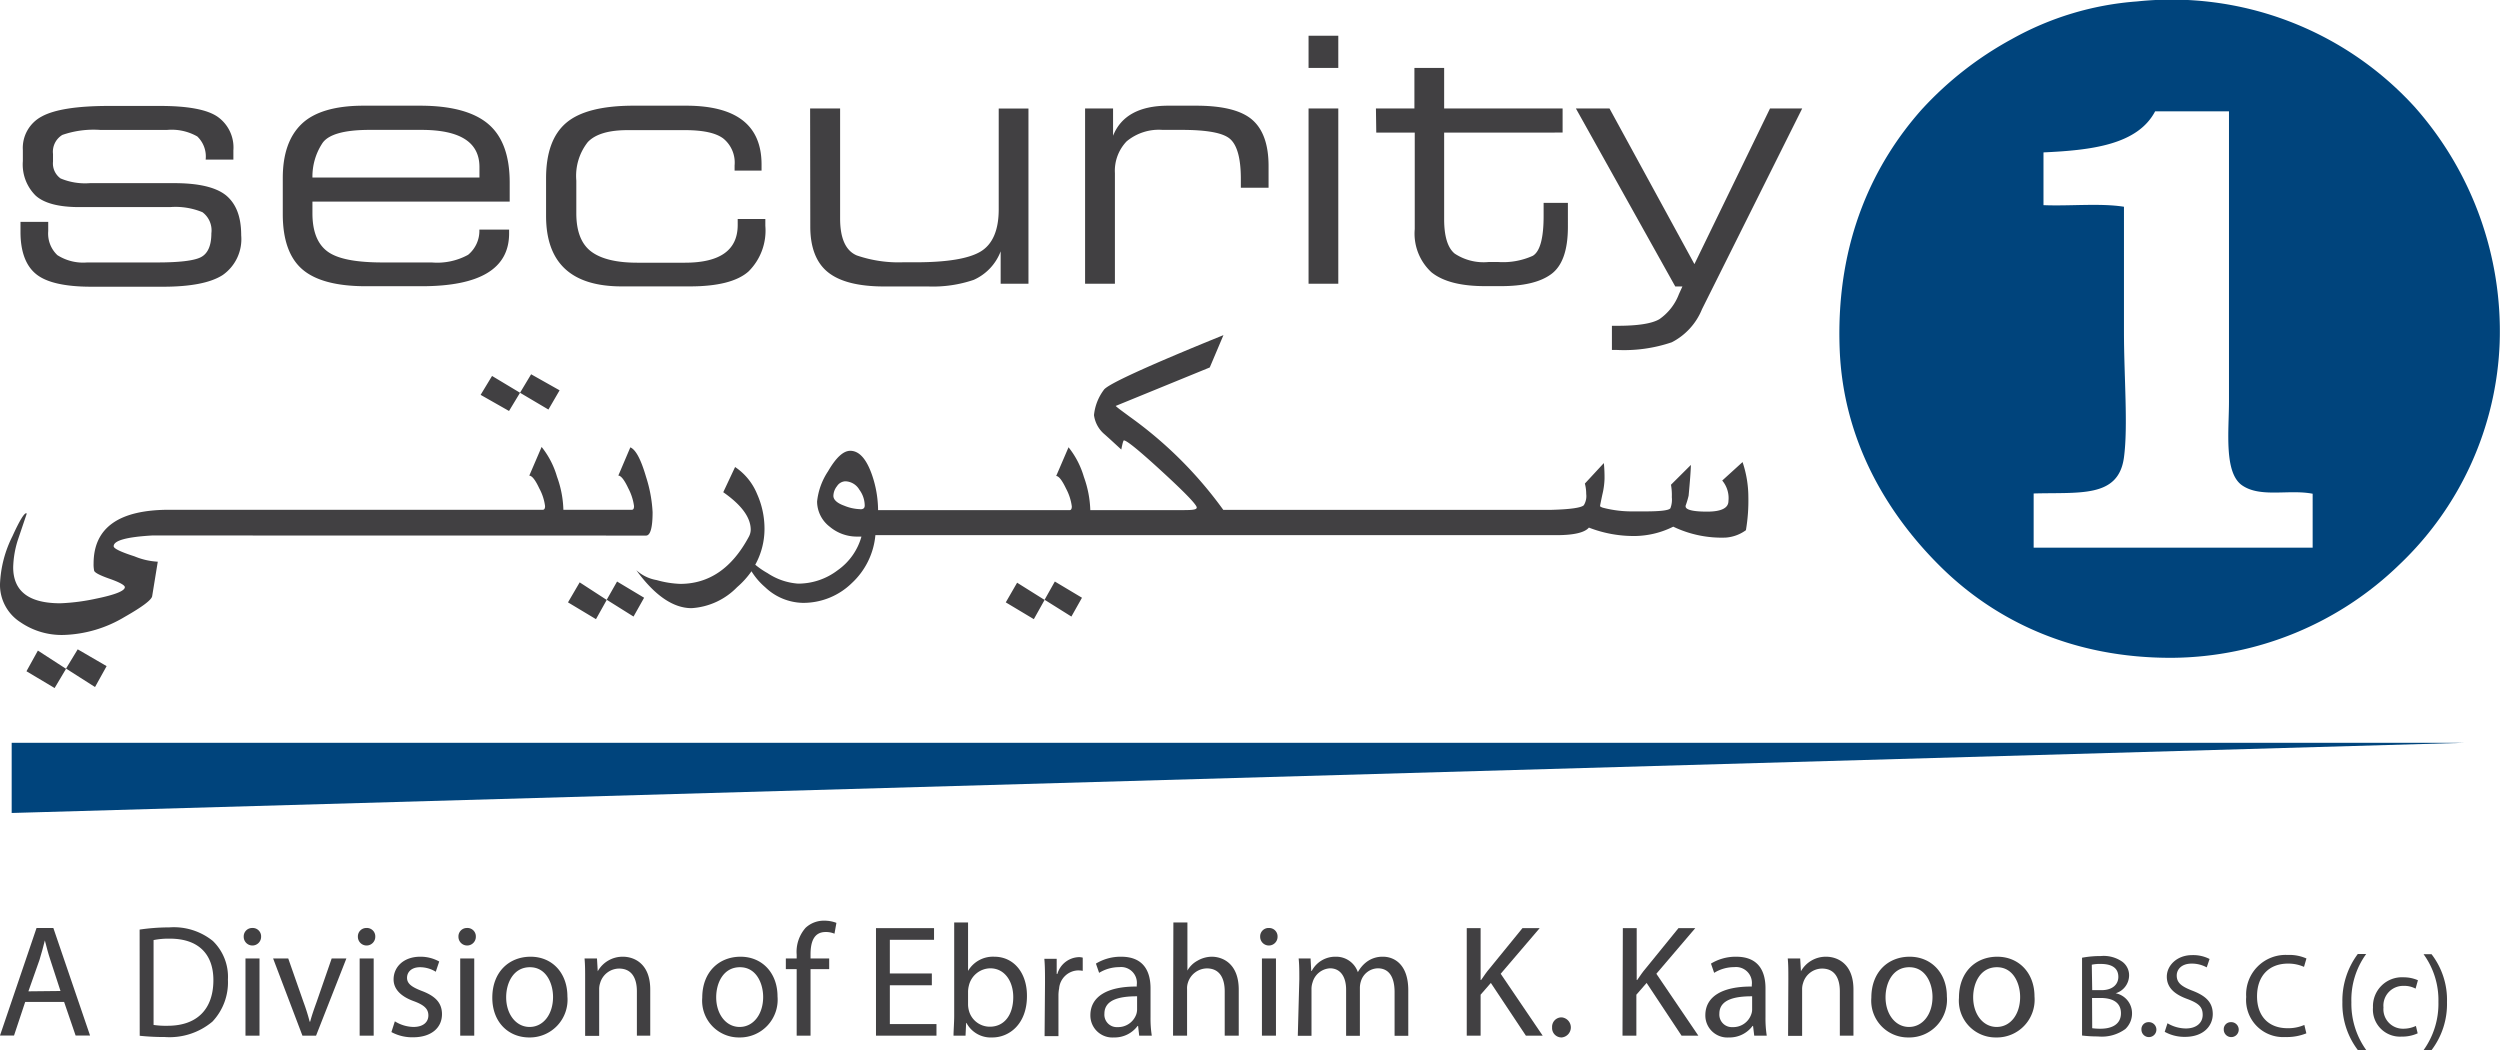 <svg xmlns="http://www.w3.org/2000/svg" viewBox="0 0 297.58 124.98"><defs><style>.cls-1,.cls-3{fill:#00447c;}.cls-1{fill-rule:evenodd;}.cls-2{fill:#414042;}</style></defs><g id="Layer_2" data-name="Layer 2"><g id="Layer_1-2" data-name="Layer 1"><path class="cls-1" d="M254.38.17a39.16,39.16,0,0,1,33,12.51A40.25,40.25,0,0,1,297.54,40.8a38.38,38.38,0,0,1-11.91,26.38,39.25,39.25,0,0,1-27,11.12c-11.93.07-21.11-4.44-27.53-10.74s-11.71-15.08-12.12-26c-.5-13.16,4.31-22.38,9.76-28.52a41.22,41.22,0,0,1,10.75-8.4A35.85,35.85,0,0,1,254.38.17Zm-11.14,18v6.25c3.13.13,6.78-.26,9.58.19V39.44c0,5.44.5,11.27,0,15-.65,4.86-5.26,4.14-10.75,4.3v6.45h33.21V58.77c-2.83-.55-6.22.51-8.4-1s-1.56-6.5-1.56-10V13.25h-8.79C254.44,17.22,249,17.88,243.24,18.14Z"/><path class="cls-2" d="M3.15,79.9l3.35,2,1.36-2.29L4.51,77.44Zm4.71-.32,3.45,2.2,1.38-2.49-3.44-2ZM66.61,46.46l-3.39-1.91-1.32,2.2,3.38,2Zm-4.71.29-3.33-2L57.21,47l3.38,1.92Zm15,17c.51,0,.78-.92.78-2.79a16.41,16.41,0,0,0-.78-4.2c-.6-2.05-1.21-3.23-1.87-3.51L73.6,56.61c.3,0,.7.47,1.19,1.52a6.34,6.34,0,0,1,.68,2.11c0,.29-.08.44-.26.44H67.06a12.35,12.35,0,0,0-.76-3.94,10.2,10.2,0,0,0-1.83-3.54L63,56.62c.31,0,.7.46,1.19,1.51a6,6,0,0,1,.69,2.11c0,.29-.09.44-.27.44H59.24v0H20.14c-6,0-9,2.14-9,6.41a3.66,3.66,0,0,0,.06.8c0,.24.64.58,1.84,1s1.82.77,1.82,1c0,.44-1.14.9-3.38,1.36a24.21,24.21,0,0,1-4.3.56q-5.61,0-5.61-4.29a11.6,11.6,0,0,1,.54-3.2l1.05-3.11,0-.12c-.26-.07-.82.85-1.68,2.74A13.89,13.89,0,0,0,0,69.52a5.28,5.28,0,0,0,2.44,4.55,8.68,8.68,0,0,0,5.13,1.51,14.94,14.94,0,0,0,7.27-2.15c2.09-1.19,3.17-2,3.27-2.45l.67-4.12A8.36,8.36,0,0,1,16,66.22c-1.65-.53-2.47-.93-2.47-1.2,0-.68,1.52-1.1,4.57-1.28l2.13,0v0Zm-4.68,7.64,3.19,2,1.26-2.24-3.22-1.93Zm-4.61.31,3.33,2,1.28-2.29L69,69.32Zm52.11,0,3.34,2,1.28-2.29-3.27-2.05Zm4.62-.31,3.19,2,1.26-2.24-3.23-1.93ZM207.42,55,205,57.2a3.25,3.25,0,0,1,.74,2.44c0,.83-.84,1.26-2.54,1.26s-2.56-.22-2.56-.63l0-.07A10.5,10.5,0,0,0,201,59c.15-1.62.25-2.84.27-3.66l-2.37,2.36a7,7,0,0,1,.1,1.48,2.83,2.83,0,0,1-.17,1.32c-.19.27-1.34.39-3.43.37h-.9a13.64,13.64,0,0,1-3.72-.44c-.22-.08-.32-.14-.32-.2s.09-.5.26-1.31a9.25,9.25,0,0,0,.27-1.9,17,17,0,0,0-.08-1.9l-2.26,2.44a4.83,4.83,0,0,1,.16,1.24,2.06,2.06,0,0,1-.28,1.33c-.27.3-1.57.5-3.92.56h-39v0a48.46,48.46,0,0,0-11.14-11.09c-.83-.62-1.38-1-1.67-1.28L144,43.74l1.63-3.85Q132,45.43,131.39,46.41a6,6,0,0,0-1.17,3,3.59,3.59,0,0,0,1.25,2.28c.67.59,1.33,1.21,2,1.82.14-.72.24-1.09.31-1.09.34,0,1.88,1.26,4.6,3.76s4.07,3.91,4.07,4.23-.74.31-2.22.31H129.78a12.63,12.63,0,0,0-.76-3.94,10.2,10.2,0,0,0-1.83-3.54l-1.47,3.42c.29,0,.68.46,1.18,1.51a6.17,6.17,0,0,1,.68,2.11c0,.29-.09.44-.25.44H122v0H107.41v0h-2.89a13.14,13.14,0,0,0-.73-4.21q-1-2.85-2.58-2.85c-.83,0-1.7.81-2.64,2.43a8,8,0,0,0-1.31,3.61,3.81,3.81,0,0,0,1.51,3,5,5,0,0,0,3.31,1.17h.46a7.28,7.28,0,0,1-2.82,4A7.75,7.75,0,0,1,95,69.47a7.5,7.5,0,0,1-3.64-1.25,9.47,9.47,0,0,1-1.46-1A8.81,8.81,0,0,0,91,62.92a10.1,10.1,0,0,0-.88-4.11,7.09,7.09,0,0,0-2.62-3.22l-1.41,3q3.27,2.28,3.27,4.47a1.8,1.8,0,0,1-.22.82q-3,5.61-8.16,5.62a11.68,11.68,0,0,1-2.81-.45,4.8,4.8,0,0,1-2.43-1.18c2.18,3,4.38,4.52,6.58,4.52a8.27,8.27,0,0,0,5.42-2.5A10.25,10.25,0,0,0,89.45,68a8.17,8.17,0,0,0,1.63,1.9,6.68,6.68,0,0,0,4.46,1.86,8.25,8.25,0,0,0,5.85-2.35,8.87,8.87,0,0,0,2.81-5.71h81.11c2,0,3.32-.3,3.82-.9a14.66,14.66,0,0,0,5.58,1,10.49,10.49,0,0,0,4.46-1.11,13.3,13.3,0,0,0,6.26,1.3,4.64,4.64,0,0,0,2.39-.88,21,21,0,0,0,.29-4A13.11,13.11,0,0,0,207.42,55Zm-105,5.61a5.4,5.4,0,0,1-1.94-.42c-.86-.31-1.28-.72-1.28-1.17a1.92,1.92,0,0,1,.43-1.15,1.24,1.24,0,0,1,1-.58,2,2,0,0,1,1.66,1,3.22,3.22,0,0,1,.64,1.9C102.92,60.49,102.75,60.62,102.42,60.62Z"/><path class="cls-2" d="M5.74,26.41v1.1a3.53,3.53,0,0,0,1.09,2.86,5.71,5.71,0,0,0,3.55.87h8.31c2.62,0,4.36-.2,5.19-.61s1.28-1.35,1.28-2.86a2.7,2.7,0,0,0-1.06-2.51,8.39,8.39,0,0,0-3.84-.61H9.41c-2.45,0-4.18-.47-5.17-1.37a5.2,5.2,0,0,1-1.52-4.1V17.86a4.23,4.23,0,0,1,2.26-4c1.52-.83,4.19-1.25,8-1.25h6.06c3.31,0,5.59.42,6.85,1.28a4.47,4.47,0,0,1,1.89,4V19h-3.3a3.3,3.3,0,0,0-1-2.76,6.17,6.17,0,0,0-3.64-.77H12a11.35,11.35,0,0,0-4.58.59,2.34,2.34,0,0,0-1.11,2.27v.91a2.19,2.19,0,0,0,.9,2,7.54,7.54,0,0,0,3.5.56H20.73q4.36,0,6.17,1.45c1.2,1,1.81,2.53,1.81,4.76a5.21,5.21,0,0,1-2.19,4.72c-1.45.94-3.83,1.4-7.15,1.4H10.9q-4.77,0-6.61-1.51c-1.23-1-1.85-2.7-1.85-5V26.41Z"/><path class="cls-2" d="M37.19,24l0,1.39c0,2.14.59,3.66,1.8,4.55s3.4,1.3,6.56,1.3h5.84a7.65,7.65,0,0,0,4.33-.91,3.7,3.7,0,0,0,1.34-3h3.54v.46q0,6.28-10.41,6.28H43.55c-3.48,0-6-.67-7.55-2s-2.34-3.53-2.34-6.57V21.19q0-4.29,2.25-6.44c1.5-1.44,4-2.17,7.35-2.17H50c3.66,0,6.37.72,8.08,2.15s2.59,3.74,2.59,7V24Zm0-2.87H57.07V19.88c0-2.95-2.3-4.42-6.92-4.42H44c-3.05,0-5,.54-5.68,1.67A7.21,7.21,0,0,0,37.19,21.13Z"/><path class="cls-2" d="M87.81,26.07H91.1v.81a6.84,6.84,0,0,1-2,5.43q-2,1.78-7,1.78H74c-6,0-9-2.8-9-8.39V21.23q0-4.56,2.39-6.6t8-2.05h6.26c6,0,9,2.32,9,7v.73H87.44v-.62a3.69,3.69,0,0,0-1.34-3.2c-.9-.68-2.42-1-4.6-1H74.71c-2.27,0-3.86.48-4.75,1.43a6.5,6.5,0,0,0-1.36,4.58v3.9c0,2.14.6,3.66,1.77,4.54s3,1.33,5.49,1.33h5.66q6.28,0,6.29-4.48Z"/><path class="cls-2" d="M96.43,12.91H100V26c0,2.4.68,3.86,2,4.41a15.27,15.27,0,0,0,5.48.81H109c3.78,0,6.36-.44,7.76-1.3s2.12-2.54,2.12-5v-12h3.54V33.77h-3.31V29.92a6.08,6.08,0,0,1-3.2,3.39,15.08,15.08,0,0,1-5.39.79h-5.24c-3.07,0-5.31-.56-6.73-1.7s-2.1-3-2.1-5.42Z"/><path class="cls-2" d="M129.16,12.91h3.33v3.25c.95-2.38,3.15-3.58,6.57-3.58h3.32c3.19,0,5.41.57,6.69,1.69S151,17.22,151,19.76v2.59H147.7V21.3c0-2.43-.43-4-1.27-4.75s-2.79-1.09-5.82-1.09h-2.23a6,6,0,0,0-4.28,1.37,5.07,5.07,0,0,0-1.39,3.78V33.77h-3.55Z"/><path class="cls-2" d="M155.76,4.25h3.54V8.09h-3.54Zm0,8.66h3.54V33.77h-3.54Z"/><path class="cls-2" d="M163.78,12.91h4.58V8.09h3.54v4.82H186v2.87H171.9V26.1c0,2,.41,3.4,1.26,4.09a6.24,6.24,0,0,0,4,1h1.23a8.6,8.6,0,0,0,4.06-.74c.86-.51,1.29-2.1,1.29-4.74V24.15h2.89V27c0,2.8-.67,4.67-2,5.64s-3.32,1.42-6,1.42h-1.85c-2.89,0-5-.54-6.38-1.64a6.26,6.26,0,0,1-2-5.15V15.78h-4.58Z"/><path class="cls-2" d="M187.58,12.91h4l10.11,18.53h0l9-18.53h3.83l-11.93,23.9A7.65,7.65,0,0,1,199,40.74a17.62,17.62,0,0,1-6.64.91h-.49V38.78h.64c2.45,0,4.11-.26,5-.78a6.36,6.36,0,0,0,2.34-3l.41-.9h-.85Z"/><polygon class="cls-3" points="1.39 96.77 1.39 88.42 293.26 88.42 1.39 96.77"/><path class="cls-2" d="M3,119.26l-1.33,4H0l4.35-12.8h2l4.37,12.8H9l-1.37-4Zm4.2-1.3L6,114.28c-.28-.84-.47-1.6-.66-2.34h0c-.19.76-.4,1.54-.64,2.32L3.38,118Z"/><path class="cls-2" d="M16.62,110.65a24.13,24.13,0,0,1,3.52-.26A7.39,7.39,0,0,1,25.33,112a5.94,5.94,0,0,1,1.8,4.6,6.81,6.81,0,0,1-1.84,5,7.93,7.93,0,0,1-5.66,1.84,28.17,28.17,0,0,1-3-.15ZM18.28,122a9.88,9.88,0,0,0,1.67.1c3.53,0,5.45-2,5.45-5.44,0-3-1.69-4.93-5.19-4.93a9,9,0,0,0-1.93.17Z"/><path class="cls-2" d="M31.08,111.51a1,1,0,0,1-2.07,0,1,1,0,0,1,1-1.05A1,1,0,0,1,31.08,111.51Zm-1.86,11.77v-9.19h1.67v9.19Z"/><path class="cls-2" d="M34.31,114.09l1.81,5.17a24.11,24.11,0,0,1,.74,2.35h.06c.2-.76.47-1.52.77-2.35l1.79-5.17h1.75l-3.61,9.19H36l-3.49-9.19Z"/><path class="cls-2" d="M44.67,111.51a1,1,0,0,1-2.07,0,1,1,0,0,1,1-1.05A1,1,0,0,1,44.67,111.51Zm-1.86,11.77v-9.19h1.67v9.19Z"/><path class="cls-2" d="M47,121.57a4.34,4.34,0,0,0,2.21.67c1.21,0,1.78-.61,1.78-1.37s-.47-1.23-1.71-1.69c-1.65-.59-2.43-1.5-2.43-2.6,0-1.48,1.2-2.7,3.17-2.7a4.59,4.59,0,0,1,2.26.57l-.41,1.22a3.56,3.56,0,0,0-1.88-.54c-1,0-1.54.57-1.54,1.26s.55,1.1,1.75,1.56c1.59.6,2.41,1.4,2.41,2.77,0,1.61-1.26,2.75-3.44,2.75a5.2,5.2,0,0,1-2.58-.62Z"/><path class="cls-2" d="M56.64,111.51a1,1,0,0,1-2.07,0,1,1,0,0,1,1-1.05A1,1,0,0,1,56.64,111.51Zm-1.86,11.77v-9.19h1.67v9.19Z"/><path class="cls-2" d="M67.54,118.61A4.49,4.49,0,0,1,63,123.49c-2.48,0-4.4-1.82-4.4-4.73,0-3.07,2-4.88,4.56-4.88S67.54,115.8,67.54,118.61Zm-7.29.1c0,2,1.16,3.53,2.79,3.53s2.79-1.5,2.79-3.57c0-1.56-.78-3.54-2.75-3.54S60.25,117,60.25,118.71Z"/><path class="cls-2" d="M69.65,116.58c0-1,0-1.73-.07-2.49h1.48l.09,1.52h0a3.39,3.39,0,0,1,3-1.73c1.27,0,3.25.76,3.25,3.91v5.49H75.81V118c0-1.48-.55-2.71-2.13-2.71A2.37,2.37,0,0,0,71.44,117a2.28,2.28,0,0,0-.12.78v5.52H69.65Z"/><path class="cls-2" d="M92.55,118.61A4.49,4.49,0,0,1,88,123.49a4.37,4.37,0,0,1-4.41-4.73c0-3.07,2-4.88,4.56-4.88S92.55,115.8,92.55,118.61Zm-7.3.1c0,2,1.16,3.53,2.79,3.53s2.8-1.5,2.8-3.57c0-1.56-.78-3.54-2.76-3.54S85.25,117,85.25,118.71Z"/><path class="cls-2" d="M94.83,123.28v-7.92H93.54v-1.27h1.29v-.44a4.33,4.33,0,0,1,1.06-3.21,3.18,3.18,0,0,1,2.24-.85,4,4,0,0,1,1.43.26l-.23,1.29a2.59,2.59,0,0,0-1.06-.2c-1.43,0-1.79,1.25-1.79,2.66v.49H98.7v1.27H96.48v7.92Z"/><path class="cls-2" d="M110.92,117.28h-5v4.62h5.55v1.38h-7.2v-12.8h6.91v1.39h-5.26v4h5Z"/><path class="cls-2" d="M113.5,123.28c0-.62.08-1.55.08-2.37V109.8h1.65v5.77h0a3.43,3.43,0,0,1,3.13-1.69c2.29,0,3.9,1.9,3.88,4.69,0,3.29-2.07,4.92-4.12,4.92a3.27,3.27,0,0,1-3.08-1.73H115l-.07,1.52Zm1.73-3.68a3,3,0,0,0,.08.61,2.57,2.57,0,0,0,2.51,2c1.74,0,2.79-1.42,2.79-3.53,0-1.84-1-3.42-2.74-3.42a2.66,2.66,0,0,0-2.54,2.05,3.16,3.16,0,0,0-.1.69Z"/><path class="cls-2" d="M124.39,117c0-1.09,0-2-.08-2.87h1.47l0,1.8h.08a2.76,2.76,0,0,1,2.55-2,1.68,1.68,0,0,1,.47.06v1.57a3.1,3.1,0,0,0-.57-.05,2.34,2.34,0,0,0-2.24,2.14,4.56,4.56,0,0,0-.08.78v4.9h-1.65Z"/><path class="cls-2" d="M135.6,123.28l-.13-1.16h-.06a3.4,3.4,0,0,1-2.81,1.37,2.62,2.62,0,0,1-2.81-2.64c0-2.22,2-3.44,5.52-3.42v-.19a1.88,1.88,0,0,0-2.08-2.12,4.58,4.58,0,0,0-2.4.68l-.38-1.1a5.65,5.65,0,0,1,3-.82c2.81,0,3.5,1.92,3.5,3.76v3.44a13.26,13.26,0,0,0,.15,2.2Zm-.25-4.69c-1.82,0-3.89.29-3.89,2.07a1.48,1.48,0,0,0,1.57,1.6,2.3,2.3,0,0,0,2.23-1.54,2,2,0,0,0,.09-.53Z"/><path class="cls-2" d="M139.67,109.8h1.67v5.73h0a3,3,0,0,1,1.19-1.17,3.43,3.43,0,0,1,1.71-.48c1.24,0,3.21.76,3.21,3.93v5.47h-1.67V118c0-1.48-.55-2.73-2.13-2.73a2.41,2.41,0,0,0-2.24,1.67,2.12,2.12,0,0,0-.11.8v5.54h-1.67Z"/><path class="cls-2" d="M152.07,111.51a1,1,0,0,1-2.07,0,1,1,0,0,1,1.05-1.05A1,1,0,0,1,152.07,111.51Zm-1.86,11.77v-9.19h1.67v9.19Z"/><path class="cls-2" d="M154.66,116.58c0-1,0-1.73-.08-2.49H156l.08,1.48h.06a3.16,3.16,0,0,1,2.88-1.69,2.72,2.72,0,0,1,2.61,1.84h0a3.81,3.81,0,0,1,1-1.19,3.13,3.13,0,0,1,2-.65c1.22,0,3,.8,3,4v5.41h-1.63v-5.2c0-1.77-.65-2.83-2-2.83a2.16,2.16,0,0,0-2,1.52,2.63,2.63,0,0,0-.13.83v5.68h-1.64v-5.5c0-1.47-.64-2.53-1.92-2.53a2.29,2.29,0,0,0-2.07,1.67,2.43,2.43,0,0,0-.13.82v5.54h-1.63Z"/><path class="cls-2" d="M174.59,110.48h1.65v6.17h.06c.34-.49.68-1,1-1.36l3.92-4.81h2.05l-4.64,5.43,5,7.37h-2L177.46,117l-1.22,1.4v4.88h-1.65Z"/><path class="cls-2" d="M184.75,122.3a1.12,1.12,0,0,1,1.14-1.2,1.2,1.2,0,0,1,0,2.39A1.12,1.12,0,0,1,184.75,122.3Z"/><path class="cls-2" d="M193.17,110.48h1.65v6.17h.06c.34-.49.68-1,1-1.36l3.91-4.81h2l-4.63,5.43,5,7.37h-2L196,117l-1.22,1.4v4.88h-1.65Z"/><path class="cls-2" d="M208.81,123.28l-.14-1.16h-.06a3.4,3.4,0,0,1-2.81,1.37,2.62,2.62,0,0,1-2.81-2.64c0-2.22,2-3.44,5.53-3.42v-.19a1.89,1.89,0,0,0-2.09-2.12,4.52,4.52,0,0,0-2.39.68l-.38-1.1a5.65,5.65,0,0,1,3-.82c2.81,0,3.49,1.92,3.49,3.76v3.44a13.26,13.26,0,0,0,.15,2.2Zm-.25-4.69c-1.83,0-3.9.29-3.9,2.07a1.49,1.49,0,0,0,1.58,1.6,2.27,2.27,0,0,0,2.22-1.54,1.66,1.66,0,0,0,.1-.53Z"/><path class="cls-2" d="M212.87,116.58c0-1,0-1.73-.07-2.49h1.48l.09,1.52h0a3.39,3.39,0,0,1,3-1.73c1.27,0,3.25.76,3.25,3.91v5.49H219V118c0-1.48-.55-2.71-2.13-2.71a2.37,2.37,0,0,0-2.24,1.71,2.28,2.28,0,0,0-.12.78v5.52h-1.67Z"/><path class="cls-2" d="M231.74,118.61a4.49,4.49,0,0,1-4.58,4.88,4.37,4.37,0,0,1-4.41-4.73c0-3.07,2-4.88,4.56-4.88S231.74,115.8,231.74,118.61Zm-7.3.1c0,2,1.16,3.53,2.79,3.53s2.8-1.5,2.8-3.57c0-1.56-.78-3.54-2.76-3.54S224.44,117,224.44,118.71Z"/><path class="cls-2" d="M242.17,118.61a4.49,4.49,0,0,1-4.58,4.88,4.37,4.37,0,0,1-4.41-4.73c0-3.07,2-4.88,4.56-4.88S242.17,115.8,242.17,118.61Zm-7.3.1c0,2,1.16,3.53,2.8,3.53s2.79-1.5,2.79-3.57c0-1.56-.78-3.54-2.76-3.54S234.87,117,234.87,118.71Z"/><path class="cls-2" d="M247.83,114a11.87,11.87,0,0,1,2.22-.2,3.86,3.86,0,0,1,2.59.69,2,2,0,0,1,.79,1.67,2.24,2.24,0,0,1-1.6,2.07v0a2.42,2.42,0,0,1,1.95,2.36,2.55,2.55,0,0,1-.8,1.9,4.75,4.75,0,0,1-3.26.88,15.37,15.37,0,0,1-1.89-.11Zm1.21,3.86h1.11c1.29,0,2-.67,2-1.58,0-1.1-.84-1.54-2.08-1.54a4.63,4.63,0,0,0-1.08.09Zm0,4.53a6.75,6.75,0,0,0,1,.06c1.26,0,2.42-.47,2.42-1.84s-1.11-1.82-2.44-1.82h-1Z"/><path class="cls-2" d="M254.9,122.56a.83.83,0,0,1,.84-.89.89.89,0,1,1-.84.89Z"/><path class="cls-2" d="M258,121.8a4.31,4.31,0,0,0,2.19.62c1.24,0,2-.66,2-1.62s-.5-1.38-1.78-1.87c-1.54-.55-2.49-1.35-2.49-2.68s1.22-2.56,3-2.56a4.27,4.27,0,0,1,2.09.46l-.34,1a3.67,3.67,0,0,0-1.79-.45c-1.29,0-1.78.77-1.78,1.41,0,.88.58,1.32,1.88,1.82,1.6.62,2.41,1.39,2.41,2.78s-1.08,2.71-3.31,2.71a4.86,4.86,0,0,1-2.41-.6Z"/><path class="cls-2" d="M264.7,122.56a.83.83,0,0,1,.84-.89.89.89,0,1,1-.84.89Z"/><path class="cls-2" d="M274.53,123a6.19,6.19,0,0,1-2.5.44,4.41,4.41,0,0,1-4.66-4.77,4.7,4.7,0,0,1,4.93-5,5,5,0,0,1,2.24.42l-.29,1a4.54,4.54,0,0,0-1.91-.39c-2.21,0-3.68,1.42-3.68,3.9,0,2.31,1.33,3.79,3.63,3.79a4.81,4.81,0,0,0,2-.39Z"/><path class="cls-2" d="M281.65,113.56a9.28,9.28,0,0,0-1.76,5.73,9.46,9.46,0,0,0,1.76,5.69h-1a9.08,9.08,0,0,1-1.83-5.69,9.25,9.25,0,0,1,1.83-5.73Z"/><path class="cls-2" d="M287.78,123a4.47,4.47,0,0,1-1.94.39,3.22,3.22,0,0,1-3.38-3.46,3.45,3.45,0,0,1,3.64-3.6,4.23,4.23,0,0,1,1.71.35l-.28,1a2.83,2.83,0,0,0-1.43-.33,2.35,2.35,0,0,0-2.39,2.57,2.32,2.32,0,0,0,2.35,2.53,3.56,3.56,0,0,0,1.51-.33Z"/><path class="cls-2" d="M288.48,125a9.46,9.46,0,0,0,1.77-5.73,9.29,9.29,0,0,0-1.77-5.69h.95a8.9,8.9,0,0,1,1.84,5.7,9.07,9.07,0,0,1-1.84,5.72Z"/></g></g></svg>